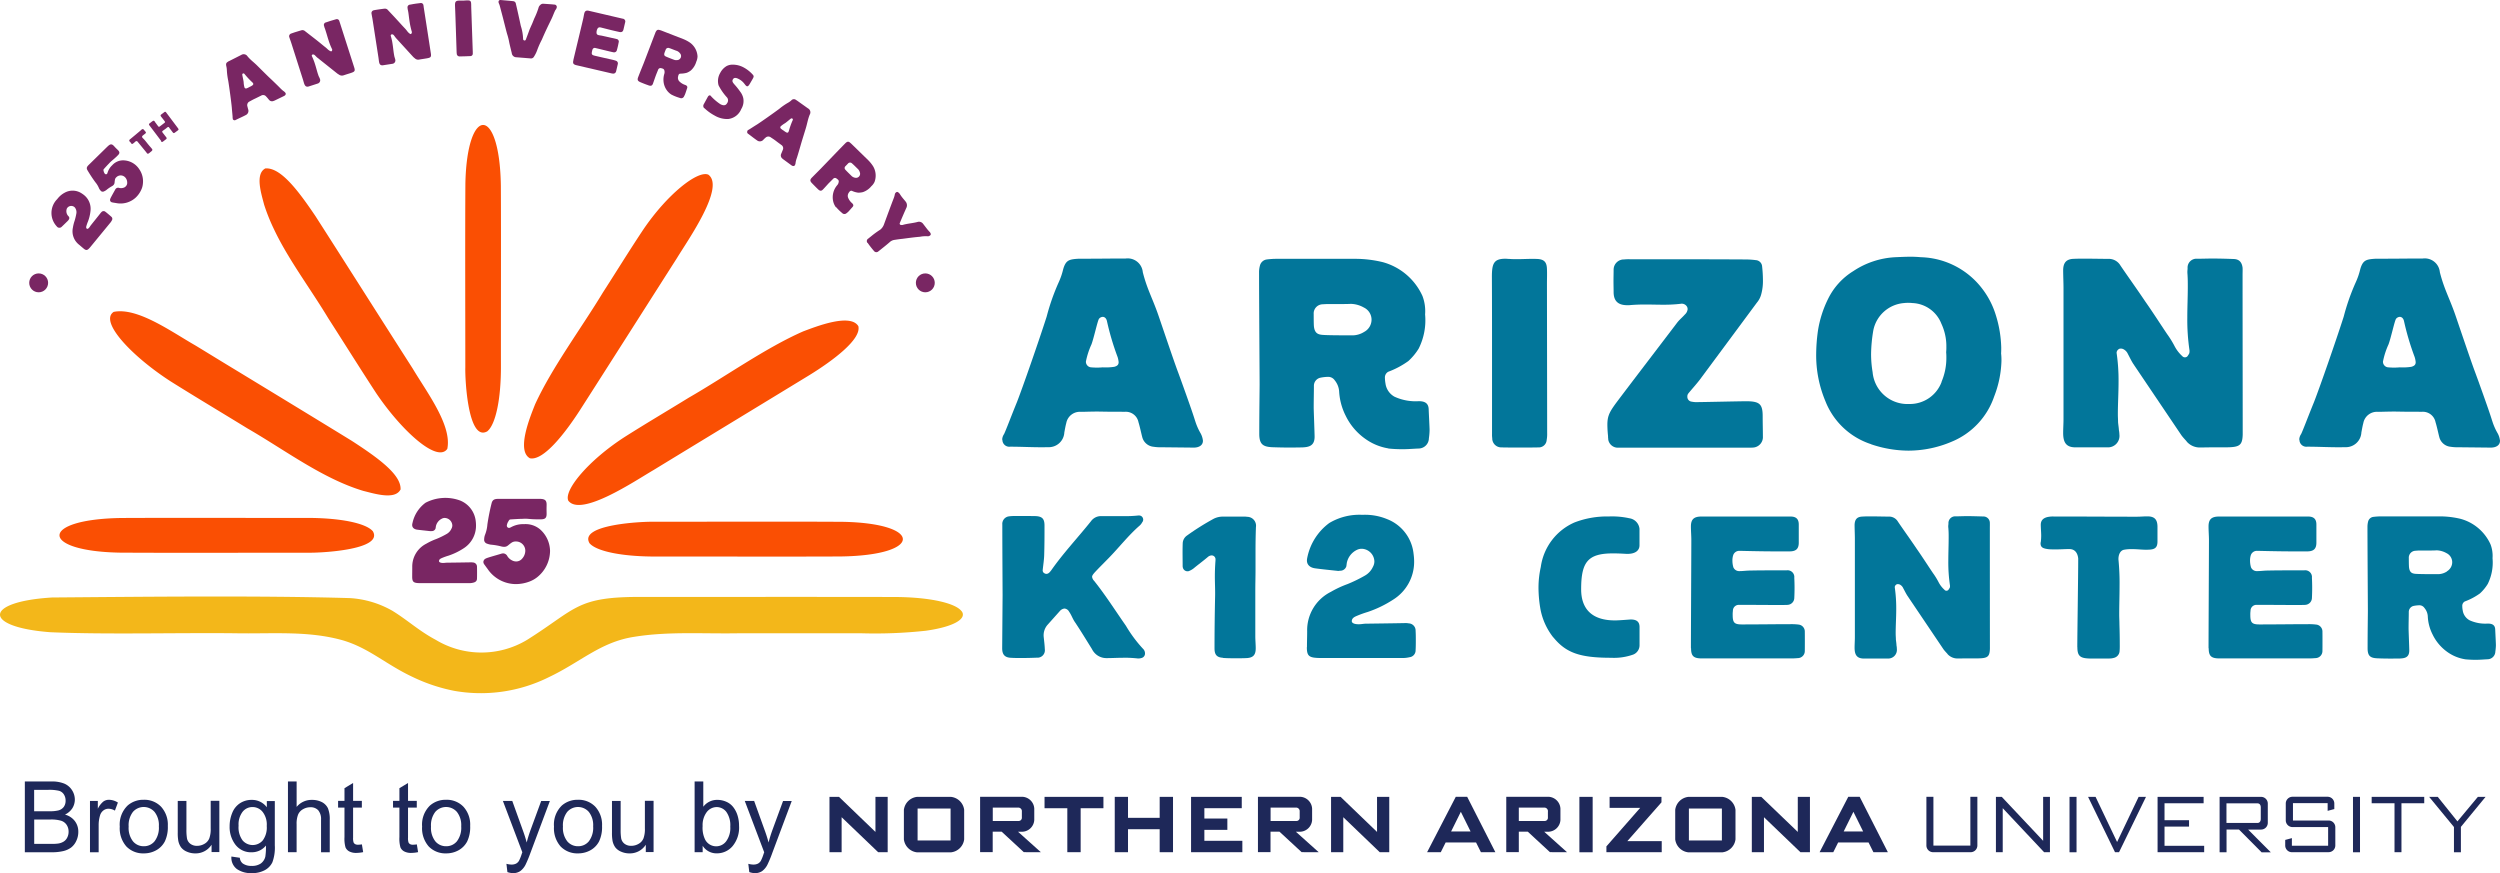 <svg xmlns="http://www.w3.org/2000/svg" width="296.913" height="103.695" viewBox="0 0 296.913 103.695">
  <g id="Group_2222" data-name="Group 2222" transform="translate(0 0)">
    <g id="Group_2215" data-name="Group 2215" transform="translate(119.024 30.491)">
      <g id="Group_2213" data-name="Group 2213">
        <path id="Path_5264" data-name="Path 5264" d="M144.32,58.739a1.252,1.252,0,0,1,.223-.66c.231-.47.825-2.07,1.526-3.786.66-1.682,2.573-7.167,3.53-10.153a25.849,25.849,0,0,1,1.443-4.107,8.223,8.223,0,0,0,.511-1.485c.289-1.064.676-1.188,1.476-1.27.305-.025.478-.025.536-.025,2.219,0,4.049-.025,4.478-.025h.94a1.8,1.8,0,0,1,2.037,1.625c.536,2.12,1.188,3.126,1.955,5.419,2.466,7.249,1.806,5.237,2.812,8.049,1.361,3.786,1.361,3.942,1.46,4.214a7.083,7.083,0,0,0,.652,1.476,2.336,2.336,0,0,1,.264.858c0,.561-.495.816-1.089.816l-3.819-.041a5.144,5.144,0,0,1-.948-.058,1.53,1.53,0,0,1-1.361-1.188c-.082-.289-.289-1.27-.437-1.724a1.533,1.533,0,0,0-1.666-1.237c-.784-.025-1.583,0-2.606-.025-1.212-.025-1.955.025-2.573.025a1.642,1.642,0,0,0-1.732,1.336c-.1.355-.181.858-.231,1.113a1.844,1.844,0,0,1-1.93,1.748c-1.518.041-3.019-.058-4.5-.058a.817.817,0,0,1-.924-.825Zm13.32-8.652c.4-.107.511-.289.511-.553a2.861,2.861,0,0,0-.124-.61,31.522,31.522,0,0,1-1.27-4.289c-.082-.33-.289-.478-.495-.478a.606.606,0,0,0-.454.247c-.181.313-.594,2.243-.883,3.019a9.149,9.149,0,0,0-.66,2.037.665.665,0,0,0,.635.693,7.394,7.394,0,0,0,1.353,0,6.718,6.718,0,0,0,1.394-.066Z" transform="translate(-144.32 -37.016)" fill="#02769a"/>
        <path id="Path_5265" data-name="Path 5265" d="M196.667,59.785a6.468,6.468,0,0,1-2.59-1.031,7.2,7.2,0,0,1-2.482-2.854,7.319,7.319,0,0,1-.775-2.92,2.354,2.354,0,0,0-.52-1.278.933.933,0,0,0-.841-.412,4.892,4.892,0,0,0-.858.1.979.979,0,0,0-.775.907c0,.866-.025,1.773-.025,2.647,0,.313.107,3.043.107,3.456,0,1.13-.734,1.237-1.5,1.27-.272,0-.825.016-1.443.016s-1.394-.016-2.111-.041c-1.089-.058-1.518-.355-1.518-1.6,0-2.656.041-5.212.041-5.88,0-.825-.066-10.252-.066-13.27a2.915,2.915,0,0,1,.1-.8.969.969,0,0,1,.775-.742,9.384,9.384,0,0,1,1.27-.082h9.353a13.929,13.929,0,0,1,3.167.388,7.273,7.273,0,0,1,4.742,4.025,5.082,5.082,0,0,1,.313,2.194,7.484,7.484,0,0,1-.759,4.049,6.849,6.849,0,0,1-1.229,1.485,10.1,10.1,0,0,1-2.383,1.27.771.771,0,0,0-.4.742,4.05,4.05,0,0,0,.066.652,2.106,2.106,0,0,0,1.064,1.567,5.974,5.974,0,0,0,2.878.536c.652,0,1.155.181,1.188.94.025.718.107,2.161.107,2.491a7.492,7.492,0,0,1-.082.981A1.231,1.231,0,0,1,200.3,59.8c-.693.025-1.254.082-1.905.082a16.051,16.051,0,0,1-1.732-.082Zm-2.821-13.864a1.646,1.646,0,0,0,.825-1.419,1.6,1.6,0,0,0-.907-1.443,3.28,3.28,0,0,0-1.518-.437c-.181,0-.181.025-1.946.025h-.693a6.564,6.564,0,0,0-.718.025,1.085,1.085,0,0,0-1.089,1.155c0,.181,0,1.113.025,1.443.082.858.511.981.981,1.031.619.058,2.491.058,3.678.058a2.631,2.631,0,0,0,1.353-.437Z" transform="translate(-150.803 -37.023)" fill="#02769a"/>
        <path id="Path_5266" data-name="Path 5266" d="M216.052,59.66a1.07,1.07,0,0,1-1.171-1.089,2.943,2.943,0,0,1-.025-.478V48.74c0-3.126,0-6.243-.016-9.328,0-1.583.223-2.153,1.608-2.153.165,0,.313.025.495.025.305.025.619.025.924.025.775,0,1.559-.058,2.3-.025.858.025,1.188.355,1.212,1.188.025.594,0,1.188,0,1.781l.025,17.707a3.966,3.966,0,0,1-.058.825.938.938,0,0,1-.981.882c-.734.016-1.443.016-2.161.016s-1.443,0-2.161-.016Z" transform="translate(-156.679 -37.021)" fill="#02769a"/>
        <path id="Path_5267" data-name="Path 5267" d="M231.577,58.691a1.6,1.6,0,0,1-.025-.346,13.545,13.545,0,0,1-.082-1.361c0-1.155.313-1.625,1.394-3.06,2.3-3.043,4.619-6.062,6.928-9.105.264-.33.594-.594.882-.924a.98.98,0,0,0,.33-.652,1.293,1.293,0,0,0-.041-.206.716.716,0,0,0-.8-.412,17.035,17.035,0,0,1-2.037.107c-.742,0-1.5-.025-2.219-.025-.619,0-1.237.025-1.864.082h-.206c-1.072,0-1.6-.47-1.625-1.5,0-.47-.016-.9-.016-1.361s.016-.924.016-1.361a1.215,1.215,0,0,1,1.237-1.212,5.664,5.664,0,0,1,.652-.025c4.561,0,9.146,0,13.707.025a10.022,10.022,0,0,1,1.295.082.8.8,0,0,1,.742.718,15.718,15.718,0,0,1,.1,1.666,5.916,5.916,0,0,1-.206,1.682,2.5,2.5,0,0,1-.511.981q-3.414,4.614-6.8,9.179c-.412.536-.9,1.064-1.336,1.6a.558.558,0,0,0-.124.388.575.575,0,0,0,.511.594,3.156,3.156,0,0,0,.478.058c1.988-.025,3.967-.082,5.963-.107h.148c1.485.025,1.847.346,1.847,1.781,0,.8.025,1.6.025,2.4a1.244,1.244,0,0,1-1.155,1.32c-.264.016-.536.016-.8.016H232.674a1.157,1.157,0,0,1-1.105-.99Z" transform="translate(-159.594 -37.033)" fill="#02769a"/>
        <path id="Path_5268" data-name="Path 5268" d="M268.055,59.23a8.717,8.717,0,0,1-5.427-5.122,14.038,14.038,0,0,1-1.089-5.567,20.956,20.956,0,0,1,.206-2.755,13,13,0,0,1,1.212-3.819,8,8,0,0,1,2.994-3.291,9.87,9.87,0,0,1,4.973-1.649c.619-.025,1.237-.058,1.864-.058.4,0,.8.025,1.2.058A9.476,9.476,0,0,1,281.2,40.69a9.877,9.877,0,0,1,1.682,3.241,13.917,13.917,0,0,1,.635,3.819c0,.231,0,.47-.016.7a7.119,7.119,0,0,1,.041.948,12.573,12.573,0,0,1-.866,4.173,8.9,8.9,0,0,1-5.031,5.361A13.147,13.147,0,0,1,272.493,60a13.937,13.937,0,0,1-4.437-.759Zm8.371-7.406A7.175,7.175,0,0,0,277,48.986a6.26,6.26,0,0,0-.025-.676,5.814,5.814,0,0,0,.025-.66,6.291,6.291,0,0,0-.594-2.73,3.855,3.855,0,0,0-3.447-2.449,3.428,3.428,0,0,0-.495-.025,3.263,3.263,0,0,0-.478.025,4.038,4.038,0,0,0-3.662,3.249,17.813,17.813,0,0,0-.264,2.8,12.64,12.64,0,0,0,.181,2.153,4.151,4.151,0,0,0,4.338,3.786,4.016,4.016,0,0,0,3.86-2.631Z" transform="translate(-164.864 -36.97)" fill="#02769a"/>
        <path id="Path_5269" data-name="Path 5269" d="M311.774,58.945c-.206-.231-.437-.47-.619-.718L305.407,49.7c-.231-.371-.412-.759-.619-1.146a1.141,1.141,0,0,0-.536-.561.615.615,0,0,0-.313-.066.38.38,0,0,0-.305.124.5.5,0,0,0-.181.388,22.4,22.4,0,0,1,.231,3.489c0,1.254-.082,2.524-.082,3.777,0,.346.025.652.025.965.025.305.082.619.1.948a3.116,3.116,0,0,1,.058.511,1.361,1.361,0,0,1-1.419,1.526H298.5c-1.031-.025-1.394-.577-1.394-1.707,0-.536.041-1.105.041-1.658V40.8c0-.742-.041-1.485-.041-2.235.025-.825.355-1.237,1.155-1.295.478-.025.948-.025,1.443-.025.948,0,1.93.025,2.9.025a1.605,1.605,0,0,1,1.311.8c.965,1.419,1.971,2.812,2.92,4.231.9,1.278,1.724,2.573,2.606,3.885a11.429,11.429,0,0,1,.924,1.5,4.277,4.277,0,0,0,.883,1.13.4.4,0,0,0,.305.148.425.425,0,0,0,.289-.1,1.927,1.927,0,0,0,.247-.388,1.338,1.338,0,0,0,.025-.313,24.975,24.975,0,0,1-.264-3.909c0-1.237.058-2.482.058-3.7,0-.412,0-.825-.025-1.237,0-.148-.025-.313-.025-.495,0-.148.025-.305.025-.454a1.052,1.052,0,0,1,1.146-1.113c.594,0,1.212-.025,1.806-.025.841,0,1.7.025,2.548.058.635.025.948.388,1.031,1.031.016.264,0,.536,0,.8,0,6.334.016,12.676.016,19.01-.041,1.394-.429,1.526-2.26,1.526h-1.419c-.437,0-.924.016-1.361.016a2.051,2.051,0,0,1-1.625-.718Z" transform="translate(-171.098 -37.016)" fill="#02769a"/>
        <path id="Path_5270" data-name="Path 5270" d="M331.1,58.739a1.252,1.252,0,0,1,.223-.66c.231-.47.825-2.07,1.526-3.786.66-1.682,2.573-7.167,3.53-10.153a25.856,25.856,0,0,1,1.443-4.107,8.226,8.226,0,0,0,.511-1.485c.289-1.064.676-1.188,1.476-1.27.305-.025.478-.025.536-.025,2.219,0,4.049-.025,4.478-.025h.94a1.8,1.8,0,0,1,2.037,1.625c.536,2.12,1.188,3.126,1.955,5.419,2.466,7.249,1.806,5.237,2.812,8.049,1.361,3.786,1.361,3.942,1.46,4.214a7.078,7.078,0,0,0,.652,1.476,2.337,2.337,0,0,1,.264.858c0,.561-.495.816-1.089.816l-3.819-.041a5.144,5.144,0,0,1-.948-.058,1.53,1.53,0,0,1-1.361-1.188c-.082-.289-.289-1.27-.437-1.724a1.533,1.533,0,0,0-1.666-1.237c-.784-.025-1.584,0-2.606-.025-1.212-.025-1.955.025-2.573.025a1.642,1.642,0,0,0-1.732,1.336c-.1.355-.181.858-.231,1.113a1.844,1.844,0,0,1-1.93,1.748c-1.518.041-3.019-.058-4.5-.058a.817.817,0,0,1-.924-.825Zm13.32-8.652c.4-.107.511-.289.511-.553a2.861,2.861,0,0,0-.124-.61,31.516,31.516,0,0,1-1.27-4.289c-.082-.33-.289-.478-.495-.478a.606.606,0,0,0-.454.247c-.181.313-.594,2.243-.882,3.019a9.149,9.149,0,0,0-.66,2.037.665.665,0,0,0,.635.693,7.394,7.394,0,0,0,1.353,0,6.718,6.718,0,0,0,1.394-.066Z" transform="translate(-177.055 -37.016)" fill="#02769a"/>
      </g>
      <g id="Group_2214" data-name="Group 2214" transform="translate(0 30.656)">
        <path id="Path_5271" data-name="Path 5271" d="M158.662,91.129c-.643,0-1.287.041-1.938.041a1.907,1.907,0,0,1-1.74-1.072c-.668-1.072-1.311-2.136-2-3.167-.289-.4-.429-.874-.718-1.278a.685.685,0,0,0-.553-.371.849.849,0,0,0-.536.289L149.722,87.2a1.892,1.892,0,0,0-.47,1.46c.049.478.115.965.132,1.452a.884.884,0,0,1-.957,1.006c-.627.025-1.237.041-1.856.041-.4,0-.775,0-1.171-.025-.767-.025-1.08-.371-1.08-1.138l.049-6.309c0-.33-.033-5.748-.033-8.14V75.3a.9.9,0,0,1,.734-.957,4.335,4.335,0,0,1,.734-.049h1.2c.4,0,.808,0,1.221.008.849.025,1.122.313,1.122,1.13,0,1.179,0,2.383-.041,3.588-.025.561-.115,1.122-.173,1.691a.377.377,0,0,0,.214.388.432.432,0,0,0,.214.066c.289,0,.445-.256.577-.412,1.435-2.054,3.167-3.885,4.734-5.847a1.447,1.447,0,0,1,1.179-.6h2.7a13.459,13.459,0,0,0,1.732-.074h.091a.471.471,0,0,1,.429.247.523.523,0,0,1,.066.239.514.514,0,0,1-.124.33,1.317,1.317,0,0,1-.305.388c-1.336,1.163-2.425,2.581-3.678,3.86-.561.577-1.138,1.138-1.691,1.74-.165.2-.272.33-.272.487a.838.838,0,0,0,.239.47c1.369,1.715,2.524,3.546,3.777,5.336a15.729,15.729,0,0,0,2.021,2.722.764.764,0,0,1,.247.569.541.541,0,0,1-.363.52,1.334,1.334,0,0,1-.47.074,14.99,14.99,0,0,0-1.823-.091Z" transform="translate(-144.32 -74.156)" fill="#02769a"/>
        <path id="Path_5272" data-name="Path 5272" d="M175.092,91.157c-.734-.041-1-.363-1-1.122,0-2.045.025-3.983.066-6.045.025-.833-.025-1.649-.025-2.482,0-.627.025-1.27.074-1.889v-.091a.476.476,0,0,0-.19-.445.453.453,0,0,0-.272-.082.71.71,0,0,0-.412.157c-.52.445-1.08.858-1.608,1.287a2.187,2.187,0,0,1-.718.429.567.567,0,0,1-.668-.4.816.816,0,0,1-.033-.247c0-.874-.025-1.765.008-2.656a1.17,1.17,0,0,1,.511-.932,30,30,0,0,1,3.184-2,2.464,2.464,0,0,1,1.163-.247H177.6a1.712,1.712,0,0,1,.363.025,1.056,1.056,0,0,1,1.047,1.221c-.033.915-.049,1.831-.049,2.755v2.359c0,.792-.025,1.608-.025,2.482v5.394c0,.445.049.932.049,1.4,0,.759-.272,1.1-1.006,1.163-.429.025-.874.025-1.295.025-.536,0-1.072,0-1.608-.041Z" transform="translate(-148.873 -74.184)" fill="#02769a"/>
        <path id="Path_5273" data-name="Path 5273" d="M188.206,89.86c0-.643.025-1.27.025-1.889a5.088,5.088,0,0,1,2.812-4.685,12.349,12.349,0,0,1,1.979-.924,16.819,16.819,0,0,0,2.054-1,2.288,2.288,0,0,0,.965-1.047,1.355,1.355,0,0,0,.173-.652,1.554,1.554,0,0,0-1.452-1.493,1.276,1.276,0,0,0-.627.132,2.189,2.189,0,0,0-1.2,1.567l-.049.371a.75.75,0,0,1-.726.536c-.074,0-.157.025-.231.025-.091,0-.173-.025-.247-.025-.841-.091-1.691-.173-2.532-.289-.6-.091-.948-.429-.948-.932a2.008,2.008,0,0,1,.049-.363,6.748,6.748,0,0,1,2.606-4.082,6.965,6.965,0,0,1,3.926-.973,6.856,6.856,0,0,1,2.944.511,4.968,4.968,0,0,1,3.142,4.124,6.935,6.935,0,0,1,.066.915,5.287,5.287,0,0,1-2.474,4.511,13.312,13.312,0,0,1-3.043,1.476,12.372,12.372,0,0,0-1.245.445c-.289.124-.627.256-.643.643,0,.239.33.371.816.371.247,0,.478-.041.734-.066,1.608-.025,3.216-.041,4.825-.074a1.678,1.678,0,0,1,.371.033.851.851,0,0,1,.833.882c.025.388.025.767.025,1.138s0,.775-.025,1.163a.816.816,0,0,1-.734.841,3.417,3.417,0,0,1-.718.091h-9.93c-1.27-.025-1.534-.214-1.534-1.295Z" transform="translate(-152.009 -74.14)" fill="#02769a"/>
        <path id="Path_5274" data-name="Path 5274" d="M223.315,88.745a7.758,7.758,0,0,1-1.517-3.282,15.04,15.04,0,0,1-.247-2.639,11.262,11.262,0,0,1,.272-2.449,6.781,6.781,0,0,1,4.008-5.295,10.746,10.746,0,0,1,4.066-.709,9.6,9.6,0,0,1,2.449.214,1.41,1.41,0,0,1,1.2,1.254V77.8c0,.6-.487,1.089-1.691,1.006-.536-.033-1.031-.049-1.452-.049-2.986,0-3.786,1.006-3.786,4.264,0,2.235,1.179,3.695,4.008,3.695.3,0,.734-.025,1.814-.107.775-.025,1.113.28,1.113.891v2.177a1.191,1.191,0,0,1-.734,1.089,6.785,6.785,0,0,1-2.647.388c-3.687,0-5.353-.577-6.854-2.425Z" transform="translate(-157.855 -74.18)" fill="#02769a"/>
        <path id="Path_5275" data-name="Path 5275" d="M243.5,90.034c0-2.392.049-10.969.049-12.874,0-.528-.049-1.047-.049-1.6,0-.849.355-1.179,1.254-1.179h10.565c.668,0,.99.289.99.957v2.136c0,.734-.313,1.047-1.1,1.047h-1.633c-1.872,0-4.165-.066-4.322-.066a.762.762,0,0,0-.734.52,2.043,2.043,0,0,0-.091.668,2.8,2.8,0,0,0,.115.775.742.742,0,0,0,.718.445c.437,0,.858-.066,1.27-.066,1.089-.025,2-.025,4.33-.025a.8.8,0,0,1,.915.882,23.621,23.621,0,0,1,0,2.416.837.837,0,0,1-.775.8c-.247.041-3.637,0-5.468,0h-.355a.7.7,0,0,0-.693.718,2.949,2.949,0,0,0-.025.487c0,.932.206,1.122,1.122,1.122,2.021,0,4.008-.033,6-.033a6.831,6.831,0,0,1,.709.049.827.827,0,0,1,.734.841c.008.388.008,1.88,0,2.285a.842.842,0,0,1-.858.858,7.172,7.172,0,0,1-.849.033h-10.68c-.849-.033-1.122-.322-1.122-1.212Z" transform="translate(-161.702 -74.182)" fill="#02769a"/>
        <path id="Path_5276" data-name="Path 5276" d="M278.112,90.7c-.157-.173-.33-.355-.47-.536l-4.33-6.425c-.173-.28-.313-.569-.47-.858a.885.885,0,0,0-.4-.429.5.5,0,0,0-.239-.049.28.28,0,0,0-.231.091.349.349,0,0,0-.132.289,17.438,17.438,0,0,1,.173,2.623c0,.948-.066,1.9-.066,2.845,0,.256.025.487.025.726.025.231.066.47.074.718a1.862,1.862,0,0,1,.041.388,1.033,1.033,0,0,1-1.072,1.155h-2.9c-.775-.025-1.047-.437-1.047-1.287,0-.4.033-.833.033-1.245V77.035c0-.561-.033-1.122-.033-1.682.025-.627.272-.932.874-.973.363-.025.717-.025,1.089-.025.718,0,1.452.025,2.194.025a1.211,1.211,0,0,1,.99.6c.726,1.072,1.485,2.12,2.2,3.183.676.965,1.295,1.938,1.963,2.928a8.617,8.617,0,0,1,.693,1.13,3.135,3.135,0,0,0,.668.849.289.289,0,0,0,.231.115.339.339,0,0,0,.214-.074,2.179,2.179,0,0,0,.19-.289.787.787,0,0,0,.025-.239,18.656,18.656,0,0,1-.2-2.944c0-.932.041-1.872.041-2.8,0-.313,0-.627-.025-.932,0-.115-.025-.239-.025-.371,0-.115.025-.231.025-.346a.8.8,0,0,1,.858-.841c.445,0,.915-.025,1.361-.025.635,0,1.278.025,1.922.041a.759.759,0,0,1,.775.775c.008.2,0,.4,0,.6q0,7.163.008,14.326c-.033,1.047-.322,1.155-1.7,1.155h-1.072c-.33,0-.693.008-1.031.008A1.574,1.574,0,0,1,278.1,90.7Z" transform="translate(-165.831 -74.173)" fill="#02769a"/>
        <path id="Path_5277" data-name="Path 5277" d="M298.213,89.9c0-1.443.107-8.536.107-10.3v-.247c-.066-.619-.371-1.113-1.047-1.113-.6,0-1.006.041-1.633.041-.272,0-.569,0-.841-.025-.577-.074-.948-.173-.948-.676a.4.4,0,0,1,.025-.173,6.122,6.122,0,0,0,.049-.775c0-.4-.049-.849-.049-1.278,0-.577.363-.874,1.031-.957a3.046,3.046,0,0,1,.478-.025c3.365,0,6.532.025,9.88.025.487,0,.775-.041,1.27-.041.833,0,1.179.355,1.2,1.179v1.806c0,.775-.355.957-1.113.973-.676.025-1.179-.066-1.856-.066a4.71,4.71,0,0,0-.973.066c-.47.074-.676.561-.693,1.047v.115a28.792,28.792,0,0,1,.132,3.167c0,1.072-.041,2.235-.041,3.357,0,.371.025.759.025,1.13.025.849.041,1.691.041,2.54a7.273,7.273,0,0,1-.025.734.878.878,0,0,1-.676.759,1.914,1.914,0,0,1-.6.074H299.64c-1.113-.033-1.419-.322-1.419-1.353Z" transform="translate(-170.526 -74.177)" fill="#02769a"/>
        <path id="Path_5278" data-name="Path 5278" d="M318.04,90.034c0-2.392.049-10.969.049-12.874,0-.528-.049-1.047-.049-1.6,0-.849.355-1.179,1.254-1.179h10.565c.668,0,.99.289.99.957v2.136c0,.734-.313,1.047-1.1,1.047h-1.633c-1.872,0-4.165-.066-4.322-.066a.763.763,0,0,0-.734.52,2.043,2.043,0,0,0-.091.668,2.8,2.8,0,0,0,.116.775.742.742,0,0,0,.718.445c.437,0,.858-.066,1.27-.066,1.089-.025,2-.025,4.33-.025a.8.8,0,0,1,.915.882,23.621,23.621,0,0,1,0,2.416.837.837,0,0,1-.775.8c-.247.041-3.637,0-5.468,0h-.355a.7.7,0,0,0-.693.718,2.945,2.945,0,0,0-.025.487c0,.932.206,1.122,1.122,1.122,2.021,0,4.008-.033,6-.033a6.831,6.831,0,0,1,.709.049.827.827,0,0,1,.734.841c.008.388.008,1.88,0,2.285a.842.842,0,0,1-.858.858,7.172,7.172,0,0,1-.849.033h-10.68c-.85-.033-1.122-.322-1.122-1.212Z" transform="translate(-174.766 -74.182)" fill="#02769a"/>
        <path id="Path_5279" data-name="Path 5279" d="M352.493,91.323a4.928,4.928,0,0,1-1.955-.775,5.466,5.466,0,0,1-1.872-2.153,5.279,5.279,0,0,1-.577-2.2,1.7,1.7,0,0,0-.4-.965.712.712,0,0,0-.635-.313,3.852,3.852,0,0,0-.643.074.735.735,0,0,0-.577.685c0,.652-.025,1.336-.025,2,0,.239.083,2.293.083,2.606,0,.849-.553.932-1.13.957-.206,0-.627.008-1.089.008s-1.047-.008-1.592-.033c-.816-.041-1.138-.272-1.138-1.2,0-2,.033-3.926.033-4.429,0-.627-.049-7.72-.049-10a2.458,2.458,0,0,1,.074-.6.743.743,0,0,1,.577-.561,7.461,7.461,0,0,1,.957-.066h7.052a10.6,10.6,0,0,1,2.384.289,5.479,5.479,0,0,1,3.571,3.035,3.851,3.851,0,0,1,.239,1.649,5.7,5.7,0,0,1-.569,3.052,5.2,5.2,0,0,1-.924,1.122,7.49,7.49,0,0,1-1.8.957.584.584,0,0,0-.3.561,2.517,2.517,0,0,0,.049.487,1.6,1.6,0,0,0,.8,1.179,4.474,4.474,0,0,0,2.169.4c.487,0,.874.132.891.709.025.536.083,1.633.083,1.88a6.073,6.073,0,0,1-.066.734.936.936,0,0,1-.891.915c-.52.025-.948.066-1.435.066a12.779,12.779,0,0,1-1.311-.066Zm-2.128-10.441a1.259,1.259,0,0,0,.627-1.072,1.206,1.206,0,0,0-.685-1.089,2.517,2.517,0,0,0-1.138-.33c-.132,0-.132.025-1.46.025h-.52a3.656,3.656,0,0,0-.536.025.819.819,0,0,0-.816.874c0,.132,0,.841.025,1.089.066.643.388.734.734.775.47.041,1.88.041,2.771.041a2,2,0,0,0,1.014-.33Z" transform="translate(-178.778 -74.177)" fill="#02769a"/>
      </g>
    </g>
    <g id="Group_443" data-name="Group 443" transform="translate(7.067 14.843)">
      <path id="Path_194" data-name="Path 194" d="M49.057,61.315c-.668,1.245-3.151.445-4.4.14-4.816-1.443-9.278-4.833-13.79-7.439-3.01-1.847-6.095-3.687-9.08-5.559-4.569-2.944-8.544-7.109-6.779-8.264,2.837-.569,6.837,2.351,9.724,4,1.559.948,3.266,2,5.171,3.151,4.487,2.73,9.534,5.8,13.369,8.157,3.134,2.029,5.9,4.025,5.806,5.781v.033ZM33.024,23.154c-1.27.652-.462,3.085-.148,4.313a22.661,22.661,0,0,0,1.2,2.977c1.666,3.513,4.3,6.994,6.416,10.507,1.889,2.944,3.777,5.963,5.682,8.882,3.01,4.462,7.266,8.346,8.454,6.631.577-2.771-2.4-6.68-4.091-9.509-3.5-5.468-8.231-12.932-11.563-18.128-2.07-3.068-4.115-5.765-5.913-5.674ZM59.407,54.362c-2.309,1.377-2.68-6.128-2.639-7.555,0-6.359-.033-15.3.008-21.823.181-9.344,4.074-9.369,4.214.231.033,6.087,0,15.167.008,21.221.033,4.28-.676,7.118-1.567,7.893l-.025.025Zm5.031,3.216c-1.641-.907.049-4.965.619-6.408,1.988-4.338,5.468-9.006,8.058-13.287,1.6-2.482,3.151-5.006,4.784-7.456,2.837-4.19,6.458-7.068,7.728-6.532,2.029,1.476-2.408,7.744-3.711,9.889C78.426,39.253,73.692,46.7,70.36,51.9c-1.781,2.755-4.313,5.988-5.9,5.682H64.43Zm39.019-15.67c-.932-1.608-5.08.049-6.557.6-4.437,1.946-9.212,5.353-13.592,7.876-2.532,1.559-5.122,3.085-7.629,4.676-4.289,2.771-7.233,6.318-6.68,7.555,1.509,1.979,7.918-2.351,10.111-3.629C84.7,55.575,92.323,50.948,97.642,47.7c2.821-1.74,6.12-4.223,5.814-5.765V41.9ZM71.539,67.7c-1.41-2.26,6.268-2.623,7.728-2.581,6.507,0,15.654-.033,22.317.008,9.559.173,9.583,3.984-.239,4.115-6.227.033-15.522,0-21.707.008-4.379.033-7.274-.66-8.074-1.534l-.025-.025ZM45.766,66.214c1.41,2.252-6.268,2.623-7.728,2.581-6.507,0-15.654.033-22.318-.008-9.559-.173-9.583-3.984.239-4.115,6.227-.033,15.513,0,21.707-.008,4.379-.033,7.274.66,8.074,1.534l.025.025Z" transform="translate(-8.572 -17.996)" fill="#fa4f03" fill-rule="evenodd" style="isolation: isolate"/>
    </g>
    <path id="Path_195" data-name="Path 195" d="M114.211,87.64c.66.874-.874,1.856-4.272,2.326a55.853,55.853,0,0,1-7.612.3H87.7c-4.239.074-8.313-.239-12.379.421-4.016.619-6.359,3.01-10.169,4.808A18.113,18.113,0,0,1,53.939,97.1a20.322,20.322,0,0,1-4.866-1.617c-3.241-1.509-5.179-3.431-8.322-4.371-4.181-1.188-8.454-.759-12.874-.849-6.936-.074-15.291.165-21.913-.124-8.016-.61-7.951-3.629.223-4.124,10.375-.082,24.734-.247,35.406.074A11.563,11.563,0,0,1,46.615,87.6c1.8,1.105,3.159,2.392,5.13,3.439a10.515,10.515,0,0,0,10.845.016c5.922-3.72,5.831-5.155,13.691-5.105,8.5,0,22.177-.016,30.235.008,4.264.049,7.01.8,7.67,1.666l.016.025Z" transform="translate(-0.003 -15.054)" fill="#f3b71a" fill-rule="evenodd"/>
    <g id="Group_2218" data-name="Group 2218" transform="translate(2.95 92.809)">
      <g id="Group_2216" data-name="Group 2216" transform="translate(95.563 1.814)">
        <path id="Path_5280" data-name="Path 5280" d="M125.231,121.323l-4.338-4.157v4.157H119.45V114.75h1.13l4.33,4.165V114.75h1.452v6.573Z" transform="translate(-119.45 -114.734)" fill="#1e2859"/>
        <path id="Path_5281" data-name="Path 5281" d="M135.712,116.136h-3.918v3.794h3.918v-3.794Zm.082,5.2H131.7a1.768,1.768,0,0,1-1.534-1.534v-3.513a1.768,1.768,0,0,1,1.534-1.534h4.091a1.768,1.768,0,0,1,1.534,1.534V119.8a1.768,1.768,0,0,1-1.534,1.534" transform="translate(-121.329 -114.734)" fill="#1e2859"/>
        <path id="Path_5282" data-name="Path 5282" d="M146.1,116.5a.427.427,0,0,0-.412-.478h-3.043v1.592h3.043a.386.386,0,0,0,.412-.429v-.676h0Zm.231,4.816-2.631-2.433h-1.064v2.433H141.14V114.74h5.039a1.486,1.486,0,0,1,1.394,1.394v1.361a1.479,1.479,0,0,1-1.394,1.394h-.536l2.713,2.433Z" transform="translate(-123.251 -114.732)" fill="#1e2859"/>
        <path id="Path_5283" data-name="Path 5283" d="M154.709,116.1v5.221h-1.583V116.1H150.42V114.75h6.994V116.1Z" transform="translate(-124.878 -114.734)" fill="#1e2859"/>
        <path id="Path_5284" data-name="Path 5284" d="M165.866,121.323v-2.73h-3.761v2.73H160.53V114.75h1.575v2.491h3.761V114.75h1.584v6.573Z" transform="translate(-126.65 -114.734)" fill="#1e2859"/>
        <path id="Path_5285" data-name="Path 5285" d="M171.52,121.323V114.75h6.021V116.1H173.1v1.221h2.73v1.353H173.1v1.295h4.511v1.353Z" transform="translate(-128.576 -114.734)" fill="#1e2859"/>
        <path id="Path_5286" data-name="Path 5286" d="M186.107,116.5a.427.427,0,0,0-.412-.478h-3.043v1.592h3.043a.386.386,0,0,0,.412-.429v-.676h0Zm.231,4.816-2.631-2.433h-1.064v2.433H181.15V114.74h5.039a1.486,1.486,0,0,1,1.394,1.394v1.361a1.479,1.479,0,0,1-1.394,1.394h-.536l2.713,2.433Z" transform="translate(-130.263 -114.732)" fill="#1e2859"/>
        <path id="Path_5287" data-name="Path 5287" d="M197.461,121.323l-4.33-4.157v4.157H191.68V114.75h1.13l4.33,4.165V114.75h1.452v6.573Z" transform="translate(-132.109 -114.734)" fill="#1e2859"/>
        <path id="Path_5288" data-name="Path 5288" d="M209.518,116.521l-1.155,2.334h2.309l-1.155-2.334Zm2.384,4.8-.577-1.155h-3.612l-.577,1.155H205.51l3.406-6.581h1.353l3.348,6.581Z" transform="translate(-134.533 -114.732)" fill="#1e2859"/>
        <path id="Path_5289" data-name="Path 5289" d="M221.858,116.5a.427.427,0,0,0-.412-.478H218.4v1.592h3.043a.386.386,0,0,0,.412-.429v-.676h0Zm.239,4.816-2.631-2.433H218.4v2.433H216.91V114.74h5.039a1.486,1.486,0,0,1,1.394,1.394v1.361a1.479,1.479,0,0,1-1.394,1.394h-.536l2.713,2.433Z" transform="translate(-136.531 -114.732)" fill="#1e2859"/>
        <path id="Path_5290" data-name="Path 5290" d="M227.44,114.75h1.575v6.581H227.44V114.75Z" transform="translate(-138.376 -114.734)" fill="#1e2859"/>
        <path id="Path_5291" data-name="Path 5291" d="M231.33,121.323v-.693l4.008-4.569h-3.629V114.75h6.161v.652l-4.058,4.61H237.9v1.311Z" transform="translate(-139.058 -114.734)" fill="#1e2859"/>
        <path id="Path_5292" data-name="Path 5292" d="M246.782,116.136h-3.918v3.794h3.918v-3.794Zm.082,5.2h-4.091a1.768,1.768,0,0,1-1.534-1.534v-3.513a1.768,1.768,0,0,1,1.534-1.534h4.091a1.768,1.768,0,0,1,1.534,1.534V119.8a1.768,1.768,0,0,1-1.534,1.534" transform="translate(-140.795 -114.734)" fill="#1e2859"/>
        <path id="Path_5293" data-name="Path 5293" d="M258.043,121.323l-4.33-4.157v4.157H252.27V114.75h1.122l4.338,4.165V114.75h1.443v6.573Z" transform="translate(-142.728 -114.734)" fill="#1e2859"/>
        <path id="Path_5294" data-name="Path 5294" d="M266.047,116.521l-1.155,2.334H267.2l-1.155-2.334Zm2.375,4.8-.577-1.155h-3.612l-.577,1.155H262.03l3.406-6.581h1.353l3.348,6.581h-1.724Z" transform="translate(-144.438 -114.732)" fill="#1e2859"/>
        <path id="Path_5295" data-name="Path 5295" d="M282.672,121.321H278.21a.8.8,0,0,1-.8-.8V114.74h.833v5.8h4.388v-5.8h.833v5.781a.8.8,0,0,1-.8.8" transform="translate(-147.134 -114.732)" fill="#1e2859"/>
        <path id="Path_5296" data-name="Path 5296" d="M293.144,121.323l-4.915-5.229v5.229h-.808V114.75h.693l4.915,5.221V114.75h.808v6.573Z" transform="translate(-148.888 -114.734)" fill="#1e2859"/>
        <path id="Path_5297" data-name="Path 5297" d="M298.02,114.75h.833v6.581h-.833V114.75Z" transform="translate(-150.746 -114.734)" fill="#1e2859"/>
        <path id="Path_5298" data-name="Path 5298" d="M304.368,121.323h-.478l-3.2-6.573h.891l2.557,5.361,2.557-5.361h.874l-3.2,6.573Z" transform="translate(-151.214 -114.734)" fill="#1e2859"/>
        <path id="Path_5299" data-name="Path 5299" d="M310.7,121.323V114.75h5.468v.759h-4.643v2.012h2.911v.759h-2.911v2.285h4.709v.759Z" transform="translate(-152.968 -114.734)" fill="#1e2859"/>
        <path id="Path_5300" data-name="Path 5300" d="M324.521,116c0-.264-.124-.478-.388-.478h-3.687v2.326h3.687c.264,0,.388-.214.388-.478v-1.361h0Zm.091,5.328-2.68-2.7h-1.476v2.7h-.825V114.75h4.924a.8.8,0,0,1,.8.8v2.285a.8.8,0,0,1-.8.8H323.02l2.689,2.7h-1.1Z" transform="translate(-154.533 -114.734)" fill="#1e2859"/>
        <path id="Path_5301" data-name="Path 5301" d="M334.226,121.32H329.88a.8.8,0,0,1-.8-.8v-.66l.792-.214v.907h4.305v-2.219h-4.231a.8.8,0,0,1-.8-.8v-2a.8.8,0,0,1,.8-.8h4.165a.8.8,0,0,1,.8.8v.66l-.792.214v-.915H330v2.062h4.231a.8.8,0,0,1,.8.8v2.161a.8.8,0,0,1-.8.8" transform="translate(-156.189 -114.73)" fill="#1e2859"/>
        <path id="Path_5302" data-name="Path 5302" d="M338.84,114.75h.833v6.581h-.833V114.75Z" transform="translate(-157.9 -114.734)" fill="#1e2859"/>
        <path id="Path_5303" data-name="Path 5303" d="M345.068,115.509v5.814h-.825v-5.814H341.53v-.759h6.243v.759Z" transform="translate(-158.371 -114.734)" fill="#1e2859"/>
        <path id="Path_5304" data-name="Path 5304" d="M353.579,118.313v3.019h-.825v-3l-2.944-3.579h1.023l2.334,2.911,2.425-2.911h.915l-2.928,3.563Z" transform="translate(-159.823 -114.734)" fill="#1e2859"/>
      </g>
      <g id="Group_2217" data-name="Group 2217">
        <path id="Path_5305" data-name="Path 5305" d="M3.58,120.934v-8.4H6.731a3.827,3.827,0,0,1,1.542.256,2.021,2.021,0,0,1,.915.784,2.058,2.058,0,0,1,.33,1.113,1.95,1.95,0,0,1-.289,1.014,2.136,2.136,0,0,1-.882.767,2.159,2.159,0,0,1,1.171.767,2.056,2.056,0,0,1,.412,1.27,2.46,2.46,0,0,1-.247,1.1,2.077,2.077,0,0,1-.619.783,2.577,2.577,0,0,1-.924.412,5.726,5.726,0,0,1-1.353.14H3.58Zm1.113-4.866H6.508a4.018,4.018,0,0,0,1.064-.1,1.143,1.143,0,0,0,.635-.421,1.228,1.228,0,0,0,.214-.734,1.339,1.339,0,0,0-.2-.734,1,1,0,0,0-.577-.437,5,5,0,0,0-1.278-.115H4.685v2.54Zm0,3.876H6.788a5.069,5.069,0,0,0,.759-.041,1.742,1.742,0,0,0,.643-.231,1.172,1.172,0,0,0,.421-.47,1.5,1.5,0,0,0,.165-.709,1.422,1.422,0,0,0-.239-.816,1.227,1.227,0,0,0-.668-.487,4.25,4.25,0,0,0-1.229-.14H4.693v2.887Z" transform="translate(-3.58 -112.53)" fill="#1e2859"/>
        <path id="Path_5306" data-name="Path 5306" d="M12.96,121.4V115.31h.932v.924a2.557,2.557,0,0,1,.66-.858,1.136,1.136,0,0,1,.66-.206,2.023,2.023,0,0,1,1.064.33l-.355.957a1.488,1.488,0,0,0-.759-.223.975.975,0,0,0-.61.206,1.114,1.114,0,0,0-.388.561,3.97,3.97,0,0,0-.173,1.2V121.4H12.96Z" transform="translate(-5.224 -112.993)" fill="#1e2859"/>
        <path id="Path_5307" data-name="Path 5307" d="M17.25,118.353a3.141,3.141,0,0,1,.94-2.507,2.828,2.828,0,0,1,1.913-.676,2.734,2.734,0,0,1,2.054.825,3.15,3.15,0,0,1,.8,2.276,3.956,3.956,0,0,1-.355,1.847,2.553,2.553,0,0,1-1.023,1.047,2.987,2.987,0,0,1-1.468.371,2.758,2.758,0,0,1-2.07-.816,3.263,3.263,0,0,1-.792-2.359Zm1.056,0a2.588,2.588,0,0,0,.511,1.748,1.637,1.637,0,0,0,1.287.586,1.62,1.62,0,0,0,1.278-.586,2.655,2.655,0,0,0,.511-1.781,2.528,2.528,0,0,0-.511-1.707,1.705,1.705,0,0,0-2.565-.008A2.6,2.6,0,0,0,18.306,118.353Z" transform="translate(-5.976 -112.993)" fill="#1e2859"/>
        <path id="Path_5308" data-name="Path 5308" d="M29.616,121.423v-.891a2.234,2.234,0,0,1-1.93,1.031,2.414,2.414,0,0,1-1.006-.206,1.666,1.666,0,0,1-.693-.52,2.033,2.033,0,0,1-.322-.767,5.258,5.258,0,0,1-.066-.965v-3.769h1.031v3.373A6.041,6.041,0,0,0,26.7,119.8a1.067,1.067,0,0,0,.412.635,1.278,1.278,0,0,0,.784.231,1.72,1.72,0,0,0,.874-.239,1.3,1.3,0,0,0,.577-.652,3.192,3.192,0,0,0,.165-1.188V115.32H30.54v6.087h-.924Z" transform="translate(-7.439 -113.019)" fill="#1e2859"/>
        <path id="Path_5309" data-name="Path 5309" d="M33.276,121.91l1.006.148a.945.945,0,0,0,.346.676,1.717,1.717,0,0,0,1.047.289,1.838,1.838,0,0,0,1.105-.289,1.436,1.436,0,0,0,.528-.8,7.269,7.269,0,0,0,.074-1.328,2.14,2.14,0,0,1-1.682.8,2.318,2.318,0,0,1-1.946-.907,3.459,3.459,0,0,1-.685-2.169,4.141,4.141,0,0,1,.313-1.608,2.433,2.433,0,0,1,.915-1.138,2.487,2.487,0,0,1,1.41-.4,2.187,2.187,0,0,1,1.781.874v-.734h.948v5.262a5.038,5.038,0,0,1-.289,2.012,2.1,2.1,0,0,1-.915.94,3.158,3.158,0,0,1-1.542.346,2.935,2.935,0,0,1-1.757-.487,1.682,1.682,0,0,1-.652-1.476Zm.858-3.662A2.606,2.606,0,0,0,34.612,120,1.578,1.578,0,0,0,37,120a2.552,2.552,0,0,0,.478-1.715,2.441,2.441,0,0,0-.495-1.682,1.526,1.526,0,0,0-1.2-.569,1.484,1.484,0,0,0-1.171.561,2.47,2.47,0,0,0-.478,1.658Z" transform="translate(-8.748 -112.994)" fill="#1e2859"/>
        <path id="Path_5310" data-name="Path 5310" d="M41.47,120.934v-8.4H42.5v3.019a2.288,2.288,0,0,1,1.823-.833,2.538,2.538,0,0,1,1.179.264,1.623,1.623,0,0,1,.718.734,3.442,3.442,0,0,1,.214,1.361v3.86H45.4v-3.86a1.623,1.623,0,0,0-.338-1.13,1.226,1.226,0,0,0-.948-.355,1.713,1.713,0,0,0-.866.239,1.321,1.321,0,0,0-.577.643,2.933,2.933,0,0,0-.173,1.122v3.332H41.47Z" transform="translate(-10.221 -112.53)" fill="#1e2859"/>
        <path id="Path_5311" data-name="Path 5311" d="M51.519,120.057l.148.907a4.085,4.085,0,0,1-.784.091,1.726,1.726,0,0,1-.874-.181,1,1,0,0,1-.437-.47,3.769,3.769,0,0,1-.124-1.221v-3.505H48.69v-.8h.759v-1.509l1.023-.619v2.128h1.039v.8H50.471v3.563a1.623,1.623,0,0,0,.058.569.466.466,0,0,0,.181.2.688.688,0,0,0,.355.074,3.8,3.8,0,0,0,.454-.041Z" transform="translate(-11.486 -112.569)" fill="#1e2859"/>
        <path id="Path_5312" data-name="Path 5312" d="M59.429,120.057l.148.907a4.085,4.085,0,0,1-.784.091,1.726,1.726,0,0,1-.874-.181,1,1,0,0,1-.437-.47,3.769,3.769,0,0,1-.124-1.221v-3.505H56.6v-.8h.759v-1.509l1.023-.619v2.128h1.039v.8H58.381v3.563a1.623,1.623,0,0,0,.058.569.466.466,0,0,0,.181.2.688.688,0,0,0,.355.074,3.8,3.8,0,0,0,.454-.041Z" transform="translate(-12.872 -112.569)" fill="#1e2859"/>
        <path id="Path_5313" data-name="Path 5313" d="M60.79,118.353a3.141,3.141,0,0,1,.94-2.507,2.828,2.828,0,0,1,1.913-.676,2.734,2.734,0,0,1,2.054.825,3.15,3.15,0,0,1,.8,2.276,3.956,3.956,0,0,1-.355,1.847,2.553,2.553,0,0,1-1.023,1.047,2.987,2.987,0,0,1-1.468.371,2.758,2.758,0,0,1-2.07-.816,3.263,3.263,0,0,1-.792-2.359Zm1.056,0a2.588,2.588,0,0,0,.511,1.748,1.637,1.637,0,0,0,1.287.586,1.62,1.62,0,0,0,1.278-.586,2.655,2.655,0,0,0,.511-1.781,2.528,2.528,0,0,0-.511-1.707,1.705,1.705,0,0,0-2.565-.008A2.6,2.6,0,0,0,61.846,118.353Z" transform="translate(-13.607 -112.993)" fill="#1e2859"/>
        <path id="Path_5314" data-name="Path 5314" d="M72.956,123.775l-.115-.973a2.422,2.422,0,0,0,.594.091,1.171,1.171,0,0,0,.553-.115.9.9,0,0,0,.338-.322,4.866,4.866,0,0,0,.313-.767c.016-.058.049-.14.091-.256l-2.309-6.1h1.113l1.27,3.53q.247.668.445,1.41c.115-.47.264-.94.421-1.386l1.3-3.546H78l-2.318,6.194a13.8,13.8,0,0,1-.577,1.386,2.154,2.154,0,0,1-.627.751,1.511,1.511,0,0,1-.849.239,2.138,2.138,0,0,1-.668-.124Z" transform="translate(-15.645 -113.021)" fill="#1e2859"/>
        <path id="Path_5315" data-name="Path 5315" d="M79.78,118.353a3.141,3.141,0,0,1,.94-2.507,2.828,2.828,0,0,1,1.913-.676,2.734,2.734,0,0,1,2.054.825,3.15,3.15,0,0,1,.8,2.276,3.956,3.956,0,0,1-.355,1.847,2.553,2.553,0,0,1-1.023,1.047,2.987,2.987,0,0,1-1.468.371,2.758,2.758,0,0,1-2.07-.816,3.263,3.263,0,0,1-.792-2.359Zm1.064,0a2.588,2.588,0,0,0,.511,1.748,1.637,1.637,0,0,0,1.287.586,1.62,1.62,0,0,0,1.278-.586,2.655,2.655,0,0,0,.511-1.781,2.528,2.528,0,0,0-.511-1.707,1.705,1.705,0,0,0-2.565-.008A2.6,2.6,0,0,0,80.844,118.353Z" transform="translate(-16.935 -112.993)" fill="#1e2859"/>
        <path id="Path_5316" data-name="Path 5316" d="M92.146,121.423v-.891a2.234,2.234,0,0,1-1.93,1.031,2.414,2.414,0,0,1-1.006-.206,1.665,1.665,0,0,1-.693-.52,2.033,2.033,0,0,1-.322-.767,5.257,5.257,0,0,1-.066-.965v-3.769h1.031v3.373a6.041,6.041,0,0,0,.066,1.089,1.067,1.067,0,0,0,.412.635,1.278,1.278,0,0,0,.784.231,1.72,1.72,0,0,0,.874-.239,1.3,1.3,0,0,0,.577-.652,3.192,3.192,0,0,0,.165-1.188V115.32H93.07v6.087h-.924Z" transform="translate(-18.398 -113.019)" fill="#1e2859"/>
        <path id="Path_5317" data-name="Path 5317" d="M100.987,120.934h-.957v-8.4h1.031v3a2.043,2.043,0,0,1,1.666-.816,2.619,2.619,0,0,1,1.064.223,2.113,2.113,0,0,1,.825.635,3.116,3.116,0,0,1,.511.99,4.045,4.045,0,0,1,.181,1.237,3.446,3.446,0,0,1-.775,2.416,2.426,2.426,0,0,1-1.856.849,1.928,1.928,0,0,1-1.691-.9v.767Zm-.008-3.085a3.179,3.179,0,0,0,.3,1.584,1.477,1.477,0,0,0,2.491.214,2.648,2.648,0,0,0,.495-1.748,2.742,2.742,0,0,0-.47-1.757,1.457,1.457,0,0,0-1.146-.569,1.5,1.5,0,0,0-1.171.586,2.577,2.577,0,0,0-.495,1.7Z" transform="translate(-20.484 -112.53)" fill="#1e2859"/>
        <path id="Path_5318" data-name="Path 5318" d="M107.786,123.775l-.115-.973a2.422,2.422,0,0,0,.594.091,1.171,1.171,0,0,0,.553-.115.9.9,0,0,0,.338-.322,4.863,4.863,0,0,0,.313-.767c.016-.058.049-.14.091-.256l-2.309-6.1h1.113l1.27,3.53q.247.668.445,1.41c.115-.47.264-.94.421-1.386l1.3-3.546h1.031l-2.318,6.194a13.8,13.8,0,0,1-.577,1.386,2.154,2.154,0,0,1-.627.751,1.511,1.511,0,0,1-.849.239,2.138,2.138,0,0,1-.668-.124Z" transform="translate(-21.749 -113.021)" fill="#1e2859"/>
      </g>
    </g>
    <g id="Group_2221" data-name="Group 2221" transform="translate(3.47)">
      <g id="Group_2219" data-name="Group 2219" transform="translate(45.484 59.135)">
        <path id="Path_5319" data-name="Path 5319" d="M59.36,81.044c0-.379.008-.751.008-1.122a3.036,3.036,0,0,1,1.674-2.788,7.335,7.335,0,0,1,1.179-.553,9.8,9.8,0,0,0,1.221-.594,1.336,1.336,0,0,0,.577-.627.789.789,0,0,0,.107-.388.929.929,0,0,0-.866-.891.669.669,0,0,0-.371.082,1.3,1.3,0,0,0-.718.932l-.033.223a.458.458,0,0,1-.429.322c-.041,0-.091.008-.132.008-.058,0-.107-.008-.148-.008-.5-.058-1.006-.107-1.509-.173-.355-.058-.561-.256-.561-.553a.715.715,0,0,1,.033-.214,4.027,4.027,0,0,1,1.551-2.425,5.09,5.09,0,0,1,4.091-.272,2.978,2.978,0,0,1,1.872,2.449,4.02,4.02,0,0,1,.033.544,3.168,3.168,0,0,1-1.468,2.689,7.773,7.773,0,0,1-1.806.874,7.18,7.18,0,0,0-.742.264c-.173.074-.371.157-.379.379,0,.14.2.223.487.223.148,0,.28-.025.437-.033.957-.008,1.913-.025,2.87-.041a.942.942,0,0,1,.223.016.5.5,0,0,1,.495.528c.008.231.008.454.008.676s0,.462-.008.693c0,.28-.148.429-.437.5a1.794,1.794,0,0,1-.429.058H60.275c-.751-.008-.915-.132-.915-.775Z" transform="translate(-59.36 -71.7)" fill="#792663"/>
        <path id="Path_5320" data-name="Path 5320" d="M70.13,80.186c-.289-.388-.379-.52-.429-.586a.514.514,0,0,1-.091-.28.469.469,0,0,1,.256-.379c.206-.124,1.13-.363,1.856-.586a.844.844,0,0,1,.264-.041.578.578,0,0,1,.47.322,1.381,1.381,0,0,0,.577.52,1.021,1.021,0,0,0,.478.115.914.914,0,0,0,.7-.33,1.43,1.43,0,0,0,.379-.924A1.1,1.1,0,0,0,73.445,76.9a.813.813,0,0,0-.528.173c-.371.247-.454.462-.849.462a1.4,1.4,0,0,1-.371-.058,7.248,7.248,0,0,0-1.2-.2,2.309,2.309,0,0,1-.487-.132.476.476,0,0,1-.305-.511,1.587,1.587,0,0,1,.091-.5,4.149,4.149,0,0,0,.289-1.245,25.382,25.382,0,0,1,.52-2.6c.157-.454.462-.454,1.023-.454h4.478c.115,0,.247,0,.355.008.478.033.66.2.66.676,0,.132-.008.371-.008.544s.008.429.008.553c0,.487-.173.652-.693.652h-.437a10.524,10.524,0,0,1-1.072-.058,4.6,4.6,0,0,0-.676,0c-.388,0-1.2.058-1.344.066-.173.008-.206.033-.322.239a1.141,1.141,0,0,0-.181.5.257.257,0,0,0,.058.173.271.271,0,0,0,.2.1c.132,0,.289-.124.454-.19a2.946,2.946,0,0,1,1.32-.256,2.662,2.662,0,0,1,1.955.652,3.5,3.5,0,0,1,1.146,2.532A4.045,4.045,0,0,1,76,81.143a3.406,3.406,0,0,1-.948.528,4.669,4.669,0,0,1-1.592.289A4.071,4.071,0,0,1,70.138,80.2Z" transform="translate(-61.156 -71.725)" fill="#792663"/>
      </g>
      <circle id="Ellipse_73" data-name="Ellipse 73" cx="1.122" cy="1.122" r="1.122" transform="translate(0 32.471)" fill="#792663"/>
      <circle id="Ellipse_74" data-name="Ellipse 74" cx="1.122" cy="1.122" r="1.122" transform="translate(105.303 32.471)" fill="#792663"/>
      <g id="Group_2220" data-name="Group 2220" transform="translate(2.644)">
        <path id="Path_5321" data-name="Path 5321" d="M11.254,34.345c-.2-.157-.379-.322-.569-.478a2.016,2.016,0,0,1-.726-2.012,4.827,4.827,0,0,1,.206-.825,7.361,7.361,0,0,0,.206-.866.865.865,0,0,0-.082-.553.538.538,0,0,0-.157-.214.594.594,0,0,0-.808.066.447.447,0,0,0-.115.223.85.85,0,0,0,.173.751l.1.107a.3.3,0,0,1-.016.355l-.049.074a.534.534,0,0,0-.066.074c-.239.231-.47.462-.709.685a.378.378,0,0,1-.52.049.634.634,0,0,1-.1-.107A2.326,2.326,0,0,1,8.1,28.457a2.688,2.688,0,0,1,.882-.759,1.939,1.939,0,0,1,2.021.082,2.576,2.576,0,0,1,.289.206,2.091,2.091,0,0,1,.759,1.864,4.9,4.9,0,0,1-.305,1.278,4.862,4.862,0,0,0-.173.487c-.033.115-.074.247.033.355.074.058.2,0,.313-.157.058-.074.107-.157.165-.239.388-.487.784-.973,1.171-1.468a1.269,1.269,0,0,1,.1-.107.33.33,0,0,1,.47-.033c.124.091.239.19.346.28s.239.2.346.3a.32.32,0,0,1,.074.429,1.442,1.442,0,0,1-.148.239L12,34.189c-.322.371-.445.4-.775.14Z" transform="translate(-7.416 -4.811)" fill="#792663"/>
        <path id="Path_5322" data-name="Path 5322" d="M15.982,27.759c-.313-.049-.421-.066-.47-.082a.32.32,0,0,1-.173-.091.3.3,0,0,1-.058-.3c.041-.148.355-.685.594-1.122a.4.4,0,0,1,.107-.14.379.379,0,0,1,.363-.066.893.893,0,0,0,.511-.016.564.564,0,0,0,.272-.165A.578.578,0,0,0,17.3,25.3a.9.9,0,0,0-.247-.6.725.725,0,0,0-1.047,0,.49.49,0,0,0-.165.322c-.058.289,0,.421-.181.61a.79.79,0,0,1-.2.14,4.263,4.263,0,0,0-.652.454,1.4,1.4,0,0,1-.289.157.306.306,0,0,1-.379-.107.974.974,0,0,1-.19-.28,2.69,2.69,0,0,0-.437-.718,16.941,16.941,0,0,1-.957-1.46c-.132-.28,0-.421.264-.676l2.087-2.045c.058-.049.115-.115.173-.157.239-.2.4-.206.619.016.058.058.165.181.247.264s.206.2.264.256c.223.231.214.388-.025.619l-.206.2c-.2.19-.421.371-.528.462a2.8,2.8,0,0,0-.313.305c-.181.181-.536.569-.594.643-.074.082-.082.107-.041.256a.707.707,0,0,0,.148.322.176.176,0,0,0,.247.016c.058-.058.074-.19.124-.3a1.93,1.93,0,0,1,.495-.726,1.737,1.737,0,0,1,1.212-.586,2.311,2.311,0,0,1,1.7.676,2.34,2.34,0,0,1,.3.371,2.529,2.529,0,0,1,.429,1.79,2.084,2.084,0,0,1-.2.685,2.969,2.969,0,0,1-.61.866,2.654,2.654,0,0,1-2.359.685Z" transform="translate(-8.308 -3.643)" fill="#792663"/>
        <path id="Path_5323" data-name="Path 5323" d="M20.681,21.4c-.148-.181-.866-1.064-1.047-1.278l-.025-.033a.165.165,0,0,0-.239-.033c-.074.058-.115.107-.2.173a1.213,1.213,0,0,1-.107.082c-.082.049-.132.074-.181.016a.119.119,0,0,0-.016-.025,1.031,1.031,0,0,0-.074-.1c-.041-.049-.091-.1-.14-.148a.159.159,0,0,1,.025-.223.359.359,0,0,1,.058-.049c.412-.338.8-.66,1.2-1,.058-.049.091-.082.148-.132a.171.171,0,0,1,.272.025l.19.223c.082.1.058.157-.033.231s-.148.115-.231.181a.712.712,0,0,0-.115.107.153.153,0,0,0,.025.2v.016a3.07,3.07,0,0,1,.355.379c.115.14.223.28.338.421a1.727,1.727,0,0,1,.115.14c.091.1.181.206.264.305.025.033.049.058.074.091a.168.168,0,0,1,0,.165.534.534,0,0,1-.066.074l-.28.231c-.14.107-.206.107-.313-.025Z" transform="translate(-9.379 -3.26)" fill="#792663"/>
        <path id="Path_5324" data-name="Path 5324" d="M22.911,19.572c-.041-.049-.074-.107-.115-.157L21.5,17.7c-.058-.082-.058-.148.008-.206s.132-.1.2-.157.132-.1.206-.148a.146.146,0,0,1,.206.033c.016.025.033.058.049.082.124.165.239.33.371.5a.122.122,0,0,0,.2.033c.074-.058.157-.115.231-.173l.322-.247c.091-.066.091-.115.016-.214-.124-.165-.247-.322-.371-.478l-.049-.066c-.066-.082-.074-.165,0-.223.058-.049.115-.091.173-.132.082-.058.165-.124.239-.181a.122.122,0,0,1,.173.025.457.457,0,0,1,.049.066l.7.932h0l.676.9a.289.289,0,0,1,.041.066.121.121,0,0,1-.025.173.114.114,0,0,1-.033.025l-.355.264c-.107.074-.165.066-.247-.033l-.107-.14c-.082-.115-.173-.223-.256-.338A.18.18,0,0,1,23.876,18c-.082-.115-.124-.124-.239-.049a.07.07,0,0,0-.041.025c-.008.008-.025.016-.033.033a2.111,2.111,0,0,1-.214.165c-.074.049-.14.107-.223.157-.115.074-.124.14-.049.239l.4.52s.033.041.049.058a.151.151,0,0,1-.025.2l-.049.033-.322.247c-.107.082-.173.066-.256-.041Z" transform="translate(-9.877 -2.821)" fill="#792663"/>
        <path id="Path_5325" data-name="Path 5325" d="M33.369,15.512a.551.551,0,0,1-.033-.206c0-.157-.058-.652-.1-1.2-.049-.528-.272-2.235-.421-3.151a7.971,7.971,0,0,1-.165-1.278,2.489,2.489,0,0,0-.066-.462c-.066-.322.016-.4.214-.528a.444.444,0,0,1,.14-.074c.577-.289,1.056-.536,1.171-.594l.247-.124a.536.536,0,0,1,.751.165c.421.495.726.668,1.229,1.179,1.6,1.592,1.163,1.146,1.8,1.757.858.825.874.866.94.924a2.725,2.725,0,0,0,.363.305.781.781,0,0,1,.181.19c.074.148-.025.28-.181.355l-1.006.487a1.4,1.4,0,0,1-.256.107.451.451,0,0,1-.511-.132c-.058-.066-.239-.3-.346-.4a.452.452,0,0,0-.6-.107c-.206.1-.412.206-.685.338-.322.148-.511.264-.668.346a.484.484,0,0,0-.28.577c.025.107.066.247.082.33a.548.548,0,0,1-.272.718c-.388.206-.8.379-1.188.577a.244.244,0,0,1-.355-.1Zm2.342-4.033c.091-.082.1-.14.058-.214a.478.478,0,0,0-.115-.14,9.579,9.579,0,0,1-.9-.965.165.165,0,0,0-.19-.066.15.15,0,0,0-.082.124c0,.107.14.668.165.915a2.554,2.554,0,0,0,.1.627.192.192,0,0,0,.256.1,2.371,2.371,0,0,0,.355-.173,1.752,1.752,0,0,0,.355-.2Z" transform="translate(-11.823 -1.367)" fill="#792663"/>
        <path id="Path_5326" data-name="Path 5326" d="M47.6,9.365a2.329,2.329,0,0,1-.239-.148L44.99,7.328c-.1-.082-.181-.173-.272-.264a.373.373,0,0,0-.2-.115.309.309,0,0,0-.091.008.124.124,0,0,0-.074.058.137.137,0,0,0-.016.124,6.89,6.89,0,0,1,.379.965c.115.355.206.718.313,1.072.033.1.066.181.091.272s.082.165.115.256a.713.713,0,0,1,.058.14.407.407,0,0,1-.256.561l-1.072.346c-.289.082-.437-.041-.544-.355-.049-.148-.091-.313-.14-.47L41.889,5.563c-.066-.206-.148-.412-.214-.627a.337.337,0,0,1,.206-.47c.132-.049.264-.091.4-.14q.4-.124.816-.247a.457.457,0,0,1,.437.107c.4.313.8.619,1.2.932.363.28.709.569,1.072.866a3.741,3.741,0,0,1,.4.338,1.24,1.24,0,0,0,.346.239.135.135,0,0,0,.1.016.148.148,0,0,0,.074-.049.773.773,0,0,0,.033-.132A.188.188,0,0,0,46.73,6.3a7.149,7.149,0,0,1-.421-1.08c-.115-.346-.206-.7-.322-1.047-.033-.115-.074-.231-.115-.346a1.335,1.335,0,0,1-.049-.14c-.016-.041-.016-.091-.033-.132A.3.3,0,0,1,46,3.146c.165-.049.338-.115.5-.165.231-.074.478-.14.718-.214a.3.3,0,0,1,.379.2l.074.223c.569,1.781,1.146,3.571,1.715,5.353.115.4.016.47-.495.635l-.4.124-.379.124a.611.611,0,0,1-.52-.058Z" transform="translate(-13.416 -0.482)" fill="#792663"/>
        <path id="Path_5327" data-name="Path 5327" d="M58.671,7.021a2.265,2.265,0,0,1-.214-.181L56.412,4.6c-.082-.1-.157-.206-.231-.305A.342.342,0,0,0,56,4.159a.2.2,0,0,0-.1,0,.113.113,0,0,0-.082.049c-.025.033-.049.091-.033.124a6.1,6.1,0,0,1,.223,1.006c.058.363.091.742.148,1.105.016.1.033.19.049.28s.049.173.074.272a.639.639,0,0,1,.041.148.4.4,0,0,1-.338.511l-1.113.173c-.3.041-.429-.107-.478-.437-.025-.157-.041-.322-.066-.487l-.7-4.52c-.033-.214-.082-.429-.115-.652a.341.341,0,0,1,.272-.437c.14-.033.272-.049.421-.074.272-.041.561-.082.841-.115a.456.456,0,0,1,.412.173c.346.371.693.734,1.031,1.105.313.338.61.676.932,1.014a3.891,3.891,0,0,1,.338.4,1.27,1.27,0,0,0,.305.289.124.124,0,0,0,.091.033.131.131,0,0,0,.082-.041.569.569,0,0,0,.058-.124V3.862a8.94,8.94,0,0,1-.256-1.13c-.058-.363-.1-.726-.148-1.089-.016-.124-.041-.239-.066-.363a1.125,1.125,0,0,0-.033-.14.709.709,0,0,0-.008-.132.316.316,0,0,1,.28-.379c.173-.025.346-.066.52-.091.239-.041.495-.066.742-.1A.3.3,0,0,1,59.669.7,2.223,2.223,0,0,1,59.7.926c.289,1.847.577,3.7.858,5.551.049.4-.058.462-.586.544l-.412.066c-.124.016-.264.041-.4.066a.567.567,0,0,1-.5-.14Z" transform="translate(-15.493 -0.076)" fill="#792663"/>
        <path id="Path_5328" data-name="Path 5328" d="M66.09,6.707a.323.323,0,0,1-.355-.313c-.008-.041-.008-.091-.016-.14l-.091-2.763c-.033-.924-.058-1.847-.1-2.755-.016-.47.041-.635.454-.652H66.4c.223,0,.454-.033.676-.025.247,0,.346.091.363.338.016.173.008.346.016.528l.181,5.229V6.4a.282.282,0,0,1-.28.272l-.635.025c-.214,0-.421.016-.635.016Z" transform="translate(-17.601 -0.01)" fill="#792663"/>
        <path id="Path_5329" data-name="Path 5329" d="M73.365,6.3c-.025-.091-.3-1.212-.305-1.287a7.832,7.832,0,0,0-.247-.973c-.049-.157-.289-1.105-.437-1.691-.025-.115-.3-1.146-.445-1.691-.058-.206-.148-.313-.14-.454A.219.219,0,0,1,72.046,0l.445.041s.882.074,1.056.1a.349.349,0,0,1,.305.305c.206.874.4,1.757.586,2.631a5.566,5.566,0,0,1,.272,1.542.185.185,0,0,0,.165.19.148.148,0,0,0,.157-.1l.3-.8c.049-.132.115-.322.165-.445.363-.841.157-.305.536-1.262A8.75,8.75,0,0,0,76.54.932a.61.61,0,0,1,.2-.33.446.446,0,0,1,.379-.157c.388.025.99.066,1.064.074l.247.025a.282.282,0,0,1,.28.322.691.691,0,0,1-.165.33c-.091.157-.289.66-.322.734-.049.124-.124.289-.4.849-.6,1.237-.775,1.682-.891,1.938a9.809,9.809,0,0,0-.569,1.295A3.66,3.66,0,0,1,76,6.73a.39.39,0,0,1-.4.206L73.918,6.8a.55.55,0,0,1-.553-.487Z" transform="translate(-18.698 0.001)" fill="#792663"/>
        <path id="Path_5330" data-name="Path 5330" d="M82.555,7.426c.214-.915,1.006-4.19,1.171-4.915.049-.206.074-.4.124-.619.074-.322.239-.421.577-.338l3.992.932a.333.333,0,0,1,.289.454l-.19.816c-.066.28-.214.371-.511.305l-.619-.14c-.709-.165-1.567-.4-1.625-.4a.294.294,0,0,0-.322.132.915.915,0,0,0-.1.247.956.956,0,0,0-.025.305.279.279,0,0,0,.231.231c.165.041.33.049.487.091.412.091.759.165,1.641.371a.309.309,0,0,1,.264.421,8.822,8.822,0,0,1-.214.924.328.328,0,0,1-.363.239c-.1,0-1.369-.322-2.07-.487l-.132-.033a.278.278,0,0,0-.33.214.958.958,0,0,0-.049.181c-.082.355-.025.445.322.528.767.181,1.518.346,2.268.52.091.025.173.049.264.082a.328.328,0,0,1,.206.388c-.033.148-.165.718-.206.874a.341.341,0,0,1-.4.256,2.227,2.227,0,0,1-.322-.066L82.877,8c-.322-.091-.4-.223-.313-.561Z" transform="translate(-20.581 -0.267)" fill="#792663"/>
        <path id="Path_5331" data-name="Path 5331" d="M95.864,12a1.905,1.905,0,0,1-.594-.561,2.11,2.11,0,0,1-.371-1.047,2.265,2.265,0,0,1,.1-.882.747.747,0,0,0,0-.4.3.3,0,0,0-.181-.206,1.663,1.663,0,0,0-.239-.066A.3.3,0,0,0,94.272,9c-.091.239-.2.487-.289.726-.033.091-.3.849-.338.965-.124.313-.33.264-.544.19-.074-.033-.231-.082-.4-.148s-.379-.148-.569-.231c-.289-.132-.371-.256-.239-.6.28-.734.569-1.427.643-1.616.091-.231,1.08-2.829,1.4-3.662a.833.833,0,0,1,.115-.206.277.277,0,0,1,.289-.124A1.975,1.975,0,0,1,94.7,4.4l2.548.99a4.1,4.1,0,0,1,.825.445,2.157,2.157,0,0,1,.866,1.608,1.648,1.648,0,0,1-.148.635,2.223,2.223,0,0,1-.643,1.039,1.85,1.85,0,0,1-.495.28,3,3,0,0,1-.784.1.237.237,0,0,0-.19.165,1.061,1.061,0,0,0-.049.181.612.612,0,0,0,.124.544,1.727,1.727,0,0,0,.726.454c.173.066.3.173.223.388-.066.2-.2.61-.239.7-.016.049-.074.165-.124.264a.365.365,0,0,1-.454.206c-.19-.066-.346-.107-.528-.181a4.061,4.061,0,0,1-.462-.206Zm.709-4.115a.5.5,0,0,0,.379-.305.481.481,0,0,0-.091-.495A.94.94,0,0,0,96.5,6.8c-.049-.016-.049-.008-.536-.2l-.19-.074c-.074-.025-.132-.049-.2-.066a.316.316,0,0,0-.421.206c-.017.049-.124.305-.148.4-.066.247.033.322.157.388.165.082.676.28,1,.4a.782.782,0,0,0,.412.025Z" transform="translate(-22.211 -0.75)" fill="#792663"/>
        <path id="Path_5332" data-name="Path 5332" d="M101.387,14.481a.383.383,0,0,1-.066-.445l.5-.915c.074-.132.206-.2.3-.148a5.981,5.981,0,0,0,1.171,1.023c.4.223.668.157.808-.1a.556.556,0,0,0,.008-.676,6.55,6.55,0,0,1-1.014-1.452,1.885,1.885,0,0,1,.19-1.468,2.024,2.024,0,0,1,.767-.825,1.51,1.51,0,0,1,.742-.165,2.707,2.707,0,0,1,1.278.33,4,4,0,0,1,1.1.874c.124.148.107.239,0,.437-.066.124-.165.289-.289.5-.148.264-.289.5-.454.412-.214-.115-.313-.511-.915-.833-.412-.223-.61-.173-.726.041-.132.239.033.412.305.718a8.43,8.43,0,0,1,.561.718,1.955,1.955,0,0,1,.371.767,1.814,1.814,0,0,1-.239,1.311,1.907,1.907,0,0,1-1.542,1.179,2.9,2.9,0,0,1-1.6-.4,5.549,5.549,0,0,1-1.245-.9Z" transform="translate(-23.866 -1.631)" fill="#792663"/>
        <path id="Path_5333" data-name="Path 5333" d="M107.615,18.033a.489.489,0,0,1,.165-.124c.14-.074.553-.355,1.023-.643.445-.289,1.856-1.278,2.6-1.831a7.355,7.355,0,0,1,1.056-.734,2.172,2.172,0,0,0,.379-.272.4.4,0,0,1,.569-.049c.074.041.115.074.132.082.528.379.965.685,1.064.759l.223.157a.529.529,0,0,1,.2.742c-.239.6-.264.948-.47,1.633-.668,2.161-.478,1.567-.726,2.408-.33,1.138-.363,1.179-.388,1.262a2.237,2.237,0,0,0-.1.462.672.672,0,0,1-.082.247c-.1.132-.256.107-.4.008l-.9-.66a1.512,1.512,0,0,1-.214-.173.457.457,0,0,1-.115-.52c.033-.082.148-.355.2-.487a.459.459,0,0,0-.181-.586c-.181-.14-.379-.272-.61-.454-.28-.214-.47-.33-.619-.429a.48.48,0,0,0-.643.025c-.082.066-.19.173-.247.231a.544.544,0,0,1-.759.091c-.363-.247-.709-.528-1.056-.784a.243.243,0,0,1-.074-.355Zm4.652.206c.115.041.173.016.214-.041a.727.727,0,0,0,.074-.165A8.7,8.7,0,0,1,113,16.788a.152.152,0,0,0-.033-.2.155.155,0,0,0-.148-.016c-.1.049-.528.437-.734.569a3.014,3.014,0,0,0-.511.371.191.191,0,0,0,.033.272,1.953,1.953,0,0,0,.322.231A2.148,2.148,0,0,0,112.266,18.239Z" transform="translate(-24.973 -2.503)" fill="#792663"/>
        <path id="Path_5334" data-name="Path 5334" d="M119.727,28.188a1.893,1.893,0,0,1-.33-.751,2.194,2.194,0,0,1,.511-1.889.717.717,0,0,0,.157-.379.255.255,0,0,0-.091-.256,1.382,1.382,0,0,0-.2-.157.28.28,0,0,0-.346.033l-.553.553c-.066.066-.6.668-.693.751-.231.239-.412.115-.577-.041-.058-.058-.173-.165-.305-.3s-.289-.289-.429-.437c-.214-.231-.247-.388.016-.652.553-.561,1.089-1.089,1.221-1.237.173-.173,2.1-2.186,2.73-2.821a1.021,1.021,0,0,1,.181-.148.287.287,0,0,1,.313,0,2.671,2.671,0,0,1,.28.239l1.963,1.913a4.23,4.23,0,0,1,.586.734,2.163,2.163,0,0,1,.165,1.823,1.523,1.523,0,0,1-.388.528,2.21,2.21,0,0,1-1,.7,2.286,2.286,0,0,1-.561.066,2.559,2.559,0,0,1-.759-.223.256.256,0,0,0-.239.074.847.847,0,0,0-.115.148.652.652,0,0,0-.1.553,1.659,1.659,0,0,0,.495.7c.132.132.206.272.058.437s-.421.478-.495.553a1.5,1.5,0,0,1-.223.19.368.368,0,0,1-.495.016c-.148-.132-.28-.239-.412-.371-.1-.1-.28-.289-.346-.371ZM122,24.683a.483.483,0,0,0,.47-.132.473.473,0,0,0,.107-.495.952.952,0,0,0-.223-.4c-.041-.033-.041-.033-.412-.4l-.148-.14c-.058-.049-.107-.1-.157-.14a.321.321,0,0,0-.47.025c-.033.041-.231.239-.3.313a.282.282,0,0,0-.008.421c.115.14.511.52.759.767a.824.824,0,0,0,.371.181Z" transform="translate(-26.569 -3.577)" fill="#792663"/>
        <path id="Path_5335" data-name="Path 5335" d="M124.9,33.684a.336.336,0,0,1,.091-.5c.082-.066.239-.19.412-.33a10.267,10.267,0,0,1,.915-.668c.049-.025.082-.058.124-.082a1.429,1.429,0,0,0,.437-.652c.379-1.031.759-2.07,1.155-3.1a2.264,2.264,0,0,0,.115-.4.359.359,0,0,1,.157-.264.187.187,0,0,1,.231-.016.943.943,0,0,1,.206.2,3.7,3.7,0,0,0,.33.47c.115.148.239.28.355.429a.7.7,0,0,1,.082.784c-.264.586-.52,1.188-.767,1.773a.161.161,0,0,0,.025.173.139.139,0,0,0,.124.058.489.489,0,0,0,.19,0c.577-.173,1.188-.2,1.765-.355a.6.6,0,0,1,.66.214l.4.52a4.819,4.819,0,0,0,.421.487.9.9,0,0,1,.066.124.194.194,0,0,1-.091.28.375.375,0,0,1-.214.074,3.649,3.649,0,0,0-.948.058c-.709.058-1.4.157-2.1.247-.33.033-.66.082-.981.132a1.056,1.056,0,0,0-.536.28c-.437.379-.882.726-1.328,1.08a.35.35,0,0,1-.511-.041c-.132-.148-.264-.313-.388-.47s-.247-.322-.363-.495Z" transform="translate(-27.993 -4.842)" fill="#792663"/>
      </g>
    </g>
  </g>
</svg>
